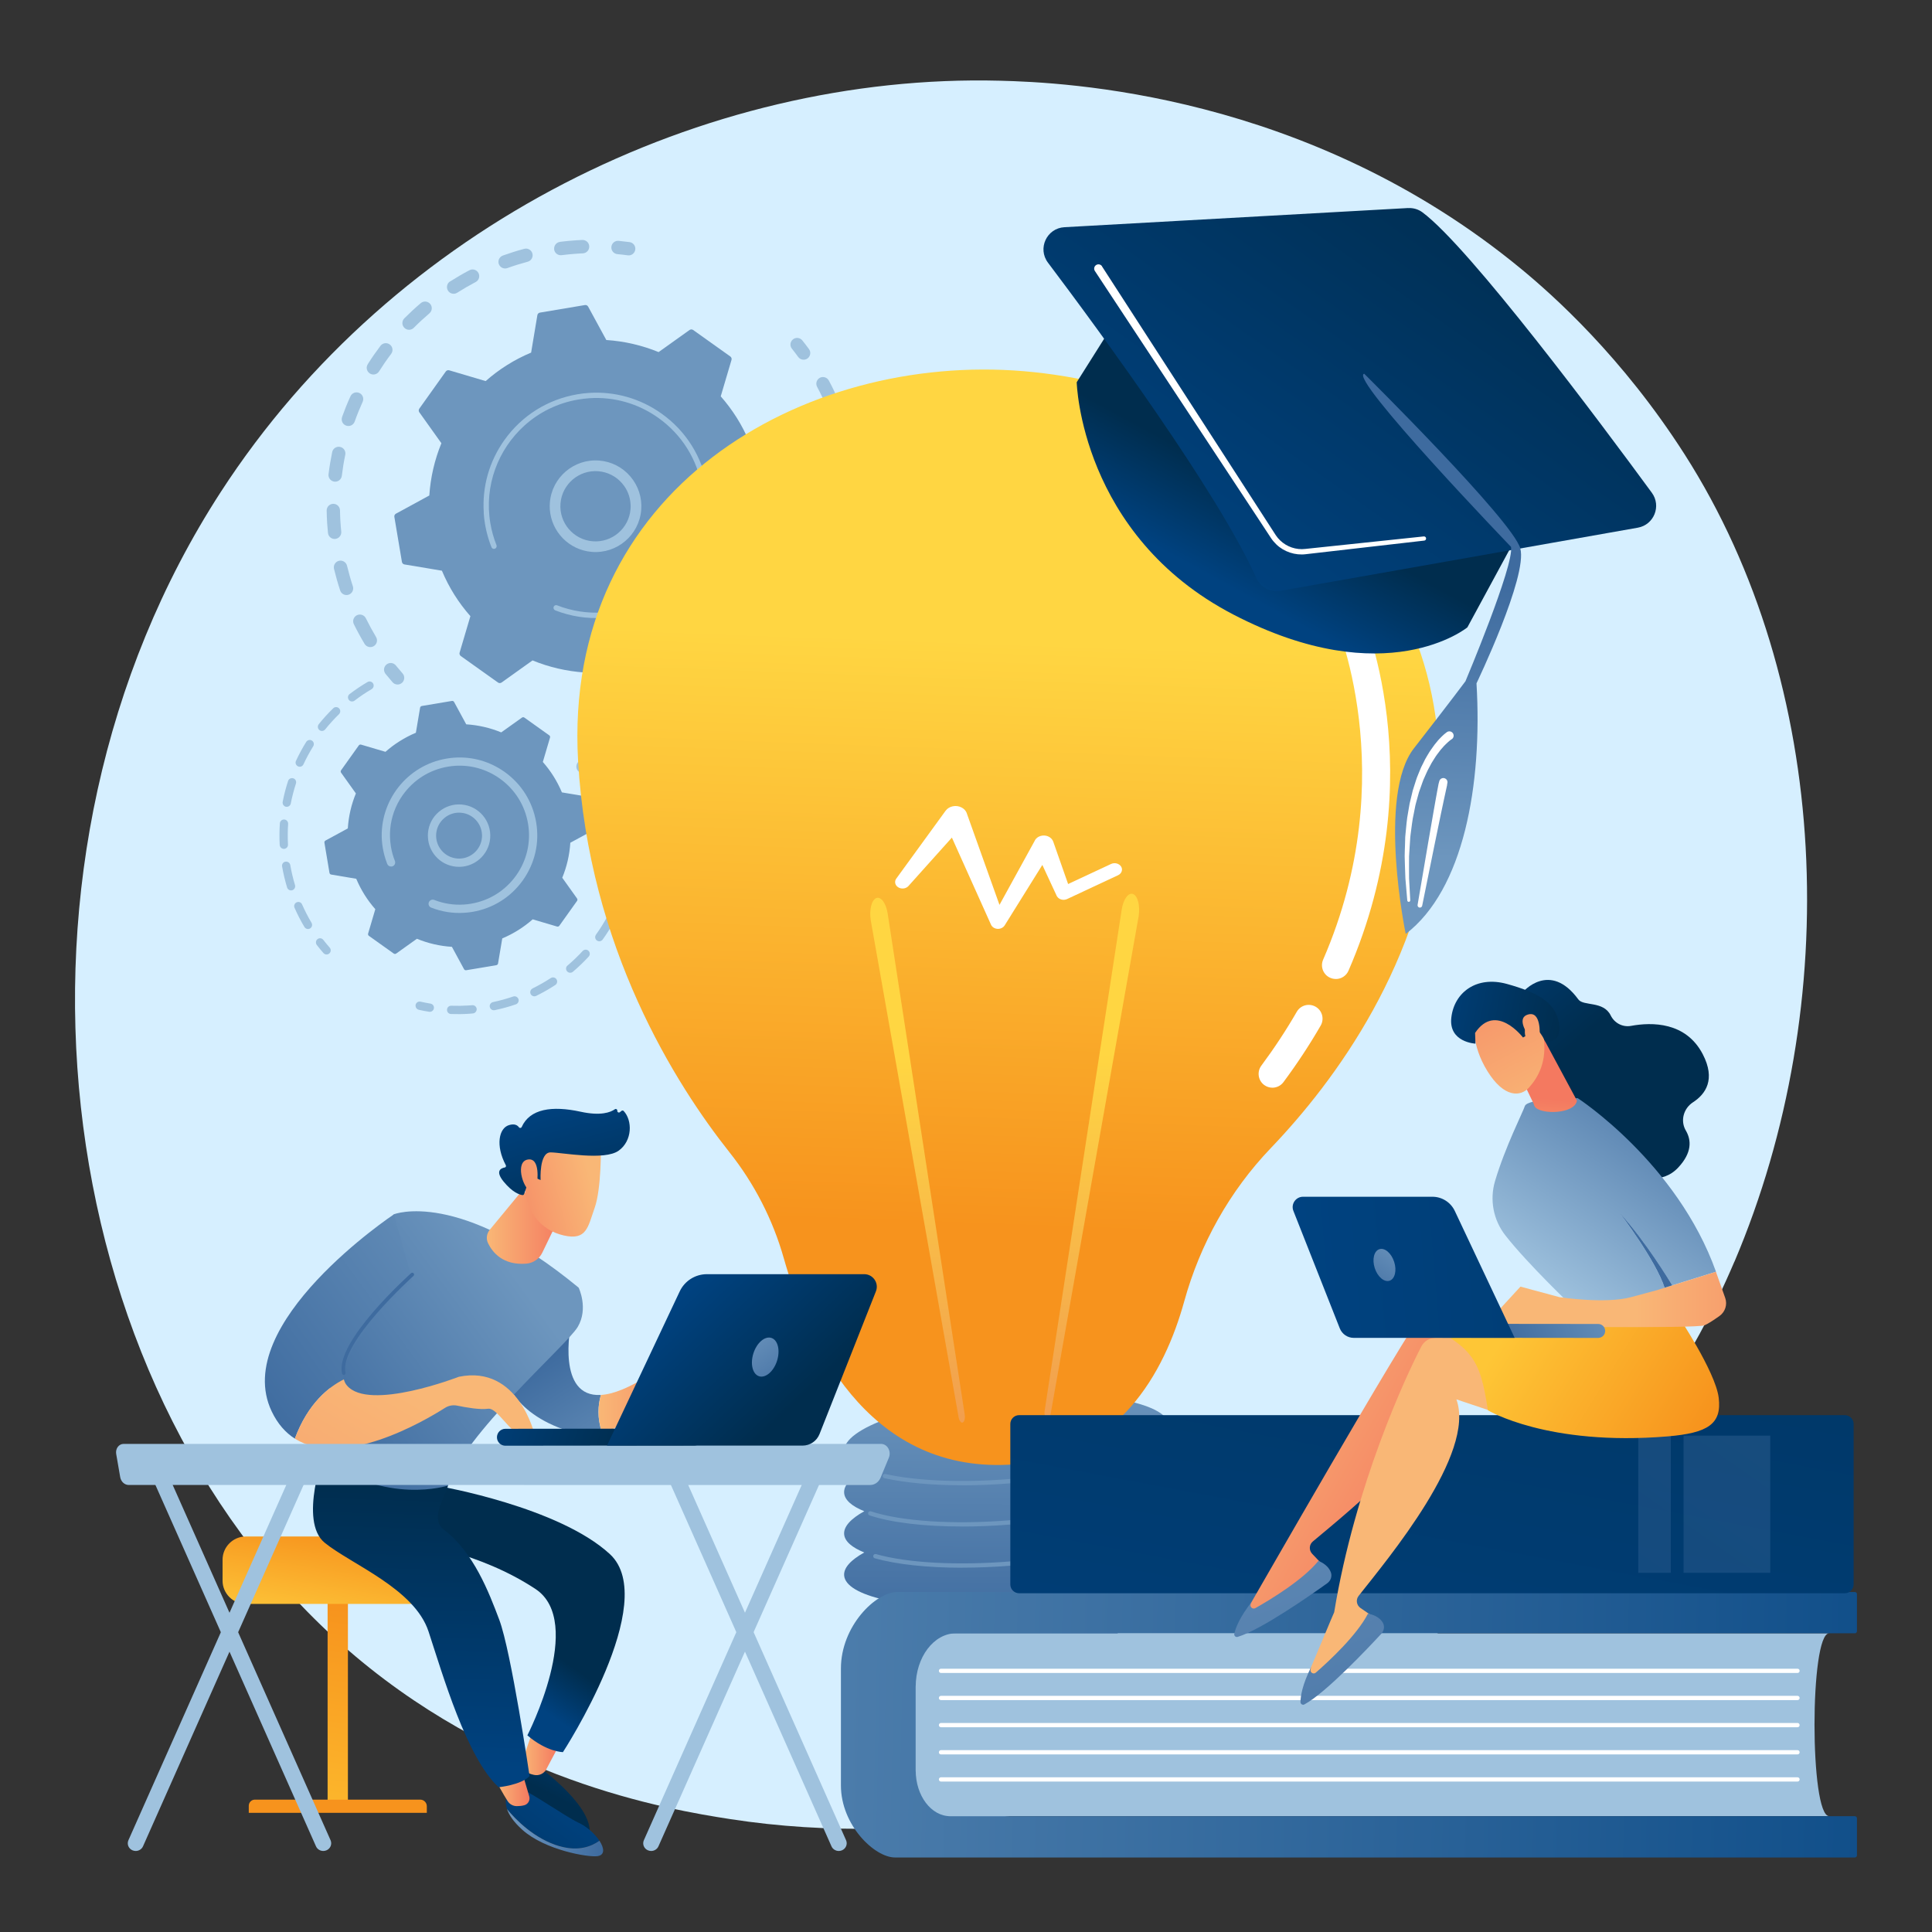 <svg xmlns="http://www.w3.org/2000/svg" xmlns:xlink="http://www.w3.org/1999/xlink" id="Layer_1" data-name="Layer 1" viewBox="0 0 3710 3710"><rect x="0" y="0" width="3710" height="3710" fill="#333333" stroke="none"/><defs><style>      .cls-1 {        fill: url(#linear-gradient-38);      }      .cls-1, .cls-2, .cls-3, .cls-4, .cls-5, .cls-6, .cls-7, .cls-8, .cls-9, .cls-10, .cls-11, .cls-12, .cls-13, .cls-14, .cls-15, .cls-16, .cls-17, .cls-18, .cls-19, .cls-20, .cls-21, .cls-22, .cls-23, .cls-24, .cls-25, .cls-26, .cls-27, .cls-28, .cls-29, .cls-30, .cls-31, .cls-32, .cls-33, .cls-34, .cls-35, .cls-36, .cls-37, .cls-38, .cls-39, .cls-40, .cls-41, .cls-42, .cls-43, .cls-44, .cls-45, .cls-46, .cls-47, .cls-48, .cls-49, .cls-50, .cls-51, .cls-52, .cls-53, .cls-54, .cls-55, .cls-56, .cls-57, .cls-58, .cls-59, .cls-60, .cls-61, .cls-62, .cls-63 {        stroke-width: 0px;      }      .cls-2 {        fill: url(#linear-gradient-17);      }      .cls-3 {        fill: #9fc2de;      }      .cls-4 {        fill: url(#linear-gradient-19);      }      .cls-5 {        fill: url(#linear-gradient-33);      }      .cls-6 {        fill: url(#linear-gradient);      }      .cls-7 {        fill: #f7931d;      }      .cls-8 {        fill: url(#linear-gradient-21);      }      .cls-9 {        fill: url(#linear-gradient-6);      }      .cls-10 {        fill: #9fc2de;      }      .cls-11 {        fill: #d6efff;      }      .cls-12 {        fill: url(#linear-gradient-42);      }      .cls-13 {        fill: url(#linear-gradient-15);      }      .cls-14 {        fill: url(#linear-gradient-5);      }      .cls-15 {        fill: url(#linear-gradient-31);      }      .cls-16 {        fill: url(#linear-gradient-34);      }      .cls-17 {        fill: url(#linear-gradient-41);      }      .cls-18 {        fill: #6d96be;      }      .cls-19 {        fill: url(#linear-gradient-40);      }      .cls-20 {        fill: url(#linear-gradient-13);      }      .cls-21 {        fill: url(#linear-gradient-23);      }      .cls-22 {        fill: url(#linear-gradient-25);      }      .cls-23 {        fill: url(#linear-gradient-43);      }      .cls-24 {        fill: url(#linear-gradient-16);      }      .cls-25 {        fill: url(#linear-gradient-22);      }      .cls-26 {        fill: url(#linear-gradient-54);      }      .cls-27 {        fill: url(#linear-gradient-55);      }      .cls-28 {        fill: url(#linear-gradient-35);      }      .cls-29 {        fill: url(#linear-gradient-50);      }      .cls-30 {        fill: url(#linear-gradient-32);      }      .cls-31 {        fill: url(#linear-gradient-20);      }      .cls-32 {        fill: url(#linear-gradient-14);      }      .cls-33 {        fill: url(#linear-gradient-2);      }      .cls-34 {        fill: url(#linear-gradient-52);      }      .cls-35 {        fill: url(#linear-gradient-12);      }      .cls-35, .cls-55 {        isolation: isolate;        opacity: .3;      }      .cls-36 {        fill: url(#linear-gradient-45);      }      .cls-37 {        fill: url(#linear-gradient-7);      }      .cls-38 {        fill: url(#linear-gradient-39);      }      .cls-39 {        fill: url(#linear-gradient-3);      }      .cls-40 {        fill: url(#linear-gradient-9);      }      .cls-41 {        fill: url(#linear-gradient-27);      }      .cls-42 {        fill: url(#linear-gradient-53);      }      .cls-43 {        fill: url(#linear-gradient-36);      }      .cls-44 {        fill: url(#linear-gradient-48);      }      .cls-45 {        fill: #3e6b9f;      }      .cls-46 {        fill: url(#linear-gradient-49);      }      .cls-47 {        fill: url(#linear-gradient-8);      }      .cls-48 {        fill: url(#linear-gradient-47);      }      .cls-49 {        fill: url(#linear-gradient-24);      }      .cls-50 {        fill: url(#linear-gradient-26);      }      .cls-51 {        fill: url(#linear-gradient-18);      }      .cls-52 {        fill: url(#linear-gradient-51);      }      .cls-53 {        fill: url(#linear-gradient-30);      }      .cls-54 {        fill: #fff;      }      .cls-55 {        fill: url(#linear-gradient-11);      }      .cls-56 {        fill: url(#linear-gradient-44);      }      .cls-57 {        fill: url(#linear-gradient-29);      }      .cls-58 {        fill: url(#linear-gradient-46);      }      .cls-59 {        fill: url(#linear-gradient-28);      }      .cls-60 {        fill: url(#linear-gradient-56);      }      .cls-61 {        fill: url(#linear-gradient-10);      }      .cls-62 {        fill: url(#linear-gradient-4);      }      .cls-63 {        fill: url(#linear-gradient-37);      }    </style><linearGradient id="linear-gradient" x1="1934.4" y1="1073.5" x2="1931.9" y2="569.2" gradientTransform="translate(0 3710) scale(1 -1)" gradientUnits="userSpaceOnUse"><stop offset="0" stop-color="#6d96be"></stop><stop offset="1" stop-color="#3e6b9f"></stop></linearGradient><linearGradient id="linear-gradient-2" x1="1902.6" y1="580.6" x2="1632.1" y2="-405" gradientTransform="translate(0 3710) scale(1 -1)" gradientUnits="userSpaceOnUse"><stop offset="0" stop-color="#6d96be"></stop><stop offset="1" stop-color="#3e6b9f"></stop></linearGradient><linearGradient id="linear-gradient-3" x1="1892.6" y1="583.3" x2="1622.1" y2="-402.3" gradientTransform="translate(0 3710) scale(1 -1)" gradientUnits="userSpaceOnUse"><stop offset="0" stop-color="#6d96be"></stop><stop offset="1" stop-color="#3e6b9f"></stop></linearGradient><linearGradient id="linear-gradient-4" x1="1867.5" y1="590.2" x2="1596.9" y2="-395.4" gradientTransform="translate(0 3710) scale(1 -1)" gradientUnits="userSpaceOnUse"><stop offset="0" stop-color="#6d96be"></stop><stop offset="1" stop-color="#3e6b9f"></stop></linearGradient><linearGradient id="linear-gradient-5" x1="1860.7" y1="592.1" x2="1590.2" y2="-393.5" gradientTransform="translate(0 3710) scale(1 -1)" gradientUnits="userSpaceOnUse"><stop offset="0" stop-color="#6d96be"></stop><stop offset="1" stop-color="#3e6b9f"></stop></linearGradient><linearGradient id="linear-gradient-6" x1="1944" y1="2479.1" x2="1861.2" y2="226.3" gradientTransform="translate(0 3710) scale(1 -1)" gradientUnits="userSpaceOnUse"><stop offset="0" stop-color="#ffd642"></stop><stop offset=".5" stop-color="#f7931d"></stop></linearGradient><linearGradient id="linear-gradient-7" x1="2090.1" y1="1687.5" x2="2150.9" y2="-242.3" gradientTransform="translate(0 3710) scale(1 -1)" gradientUnits="userSpaceOnUse"><stop offset="0" stop-color="#ffd642"></stop><stop offset="1" stop-color="#d93c65"></stop></linearGradient><linearGradient id="linear-gradient-8" x1="1755.5" y1="1677" x2="1816.3" y2="-252.8" gradientTransform="translate(0 3710) scale(1 -1)" gradientUnits="userSpaceOnUse"><stop offset="0" stop-color="#ffd642"></stop><stop offset="1" stop-color="#d93c65"></stop></linearGradient><linearGradient id="linear-gradient-9" x1="3749" y1="446.6" x2="97.7" y2="364" gradientTransform="translate(4241.4 3710) rotate(-180)" gradientUnits="userSpaceOnUse"><stop offset="0" stop-color="#6d96be"></stop><stop offset="1" stop-color="#004280"></stop></linearGradient><linearGradient id="linear-gradient-10" x1="2578.1" y1="-92.2" x2="3095.1" y2="2659.3" gradientTransform="translate(0 3710) scale(1 -1)" gradientUnits="userSpaceOnUse"><stop offset="0" stop-color="#004280"></stop><stop offset="1" stop-color="#002d4e"></stop></linearGradient><linearGradient id="linear-gradient-11" x1="4150.9" y1="2020.5" x2="3072.1" y2="471" gradientTransform="translate(0 3710) scale(1 -1)" gradientUnits="userSpaceOnUse"><stop offset="0" stop-color="#6d96be"></stop><stop offset="1" stop-color="#3e6b9f"></stop></linearGradient><linearGradient id="linear-gradient-12" x1="4057.3" y1="2085.6" x2="2978.6" y2="536.2" gradientTransform="translate(0 3710) scale(1 -1)" gradientUnits="userSpaceOnUse"><stop offset="0" stop-color="#6d96be"></stop><stop offset="1" stop-color="#3e6b9f"></stop></linearGradient><linearGradient id="linear-gradient-13" x1="13657.9" y1="256.3" x2="13742.3" y2="787" gradientTransform="translate(-13039.8 3710) scale(1 -1)" gradientUnits="userSpaceOnUse"><stop offset="0" stop-color="#fcb52b"></stop><stop offset=".7" stop-color="#f7931d"></stop></linearGradient><linearGradient id="linear-gradient-14" x1="13622.6" y1="236.3" x2="13715.8" y2="822.1" gradientTransform="translate(-13039.8 3710) scale(1 -1)" gradientUnits="userSpaceOnUse"><stop offset=".5" stop-color="#ffd642"></stop><stop offset=".9" stop-color="#f7931d"></stop></linearGradient><linearGradient id="linear-gradient-15" x1="4050.6" y1="395.3" x2="3981.7" y2="259.8" gradientTransform="translate(-2917.5 3710) scale(1 -1)" gradientUnits="userSpaceOnUse"><stop offset="0" stop-color="#004280"></stop><stop offset="1" stop-color="#002d4e"></stop></linearGradient><linearGradient id="linear-gradient-16" x1="3919.6" y1="341.4" x2="3988.3" y2="341.4" gradientTransform="translate(-2917.5 3710) scale(1 -1)" gradientUnits="userSpaceOnUse"><stop offset="0" stop-color="#f9b776"></stop><stop offset="1" stop-color="#f47960"></stop></linearGradient><linearGradient id="linear-gradient-17" x1="3824.6" y1="523.1" x2="4116.3" y2="932" gradientTransform="translate(-2917.5 3710) scale(1 -1)" gradientUnits="userSpaceOnUse"><stop offset="0" stop-color="#004280"></stop><stop offset=".2" stop-color="#002d4e"></stop><stop offset=".7" stop-color="#002d4e"></stop><stop offset="1" stop-color="#002d4e"></stop></linearGradient><linearGradient id="linear-gradient-18" x1="4010.7" y1="258.3" x2="3771.7" y2="-54.1" gradientTransform="translate(-2917.5 3710) scale(1 -1)" gradientUnits="userSpaceOnUse"><stop offset="0" stop-color="#004280"></stop><stop offset="1" stop-color="#002d4e"></stop></linearGradient><linearGradient id="linear-gradient-19" x1="3891.1" y1="190.7" x2="4075.7" y2="190.7" gradientTransform="translate(-2917.5 3710) scale(1 -1)" gradientUnits="userSpaceOnUse"><stop offset="0" stop-color="#6d96be"></stop><stop offset="1" stop-color="#3e6b9f"></stop></linearGradient><linearGradient id="linear-gradient-20" x1="3870" y1="278.1" x2="3934.4" y2="278.1" gradientTransform="translate(-2917.5 3710) scale(1 -1)" gradientUnits="userSpaceOnUse"><stop offset="0" stop-color="#f9b776"></stop><stop offset="1" stop-color="#f47960"></stop></linearGradient><linearGradient id="linear-gradient-21" x1="3719.4" y1="319.3" x2="3735.5" y2="866" gradientTransform="translate(-2917.5 3710) scale(1 -1)" gradientUnits="userSpaceOnUse"><stop offset="0" stop-color="#004280"></stop><stop offset="1" stop-color="#002d4e"></stop></linearGradient><linearGradient id="linear-gradient-22" x1="4118" y1="851" x2="3959.5" y2="1099.1" gradientTransform="translate(-2917.5 3710) scale(1 -1)" gradientUnits="userSpaceOnUse"><stop offset="0" stop-color="#6d96be"></stop><stop offset="1" stop-color="#3e6b9f"></stop></linearGradient><linearGradient id="linear-gradient-23" x1="4066.8" y1="1021.1" x2="4291.6" y2="1021.1" gradientTransform="translate(-2917.5 3710) scale(1 -1)" gradientUnits="userSpaceOnUse"><stop offset="0" stop-color="#f9b776"></stop><stop offset="1" stop-color="#f47960"></stop></linearGradient><linearGradient id="linear-gradient-24" x1="3963.2" y1="1290.2" x2="3457.8" y2="922.7" gradientTransform="translate(-2917.5 3710) scale(1 -1)" gradientUnits="userSpaceOnUse"><stop offset=".1" stop-color="#6d96be"></stop><stop offset=".9" stop-color="#3e6b9f"></stop></linearGradient><linearGradient id="linear-gradient-25" x1="3852.4" y1="1352.7" x2="4001.5" y2="1352.7" gradientTransform="translate(-2917.5 3710) scale(1 -1)" gradientUnits="userSpaceOnUse"><stop offset="0" stop-color="#f9b776"></stop><stop offset="1" stop-color="#f47960"></stop></linearGradient><linearGradient id="linear-gradient-26" x1="3890.7" y1="1389.9" x2="3385.3" y2="1022.3" gradientTransform="translate(-2917.5 3710) scale(1 -1)" gradientUnits="userSpaceOnUse"><stop offset="0" stop-color="#6d96be"></stop><stop offset="1" stop-color="#3e6b9f"></stop></linearGradient><linearGradient id="linear-gradient-27" x1="3750.7" y1="1018.3" x2="3179.8" y2="26.2" gradientTransform="translate(-2917.5 3710) scale(1 -1)" gradientUnits="userSpaceOnUse"><stop offset="0" stop-color="#f9b776"></stop><stop offset="1" stop-color="#f47960"></stop></linearGradient><linearGradient id="linear-gradient-28" x1="3843.2" y1="3199.5" x2="3659.3" y2="3058.8" gradientTransform="translate(-3647.1 3727.2) rotate(22.8) scale(1 -1)" gradientUnits="userSpaceOnUse"><stop offset="0" stop-color="#f9b776"></stop><stop offset="1" stop-color="#f47960"></stop></linearGradient><linearGradient id="linear-gradient-29" x1="3714" y1="3310.6" x2="3880.6" y2="3096.2" gradientTransform="translate(-3647.1 3727.2) rotate(22.8) scale(1 -1)" gradientUnits="userSpaceOnUse"><stop offset="0" stop-color="#004280"></stop><stop offset="1" stop-color="#002d4e"></stop></linearGradient><linearGradient id="linear-gradient-30" x1="3820.4" y1="3229.3" x2="3636.5" y2="3088.6" gradientTransform="translate(-3647.1 3727.2) rotate(22.8) scale(1 -1)" gradientUnits="userSpaceOnUse"><stop offset="0" stop-color="#f9b776"></stop><stop offset="1" stop-color="#f47960"></stop></linearGradient><linearGradient id="linear-gradient-31" x1="12092.2" y1="530.2" x2="12442.5" y2="530.2" gradientTransform="translate(13718.1 3710) rotate(-180)" gradientUnits="userSpaceOnUse"><stop offset="0" stop-color="#9fc2de"></stop><stop offset="1" stop-color="#9fc2de"></stop></linearGradient><linearGradient id="linear-gradient-32" x1="12132.6" y1="530.2" x2="12482.9" y2="530.2" gradientTransform="translate(13718.1 3710) rotate(-180)" gradientUnits="userSpaceOnUse"><stop offset="0" stop-color="#9fc2de"></stop><stop offset="1" stop-color="#9fc2de"></stop></linearGradient><linearGradient id="linear-gradient-33" x1="13082" y1="530.2" x2="13432.3" y2="530.2" gradientTransform="translate(13718.1 3710) rotate(-180)" gradientUnits="userSpaceOnUse"><stop offset="0" stop-color="#9fc2de"></stop><stop offset="1" stop-color="#9fc2de"></stop></linearGradient><linearGradient id="linear-gradient-34" x1="13122.5" y1="530.2" x2="13472.7" y2="530.2" gradientTransform="translate(13718.1 3710) rotate(-180)" gradientUnits="userSpaceOnUse"><stop offset="0" stop-color="#9fc2de"></stop><stop offset="1" stop-color="#9fc2de"></stop></linearGradient><linearGradient id="linear-gradient-35" x1="12009.6" y1="897.8" x2="13495.3" y2="897.8" gradientTransform="translate(13718.1 3710) rotate(-180)" gradientUnits="userSpaceOnUse"><stop offset="0" stop-color="#9fc2de"></stop><stop offset="1" stop-color="#9fc2de"></stop></linearGradient><linearGradient id="linear-gradient-36" x1="12760.8" y1="415.3" x2="12468.4" y2="335.2" gradientTransform="translate(13633.2 3725.1) rotate(-177.2)" gradientUnits="userSpaceOnUse"><stop offset="0" stop-color="#004280"></stop><stop offset="1" stop-color="#002d4e"></stop></linearGradient><linearGradient id="linear-gradient-37" x1="12414.2" y1="1219" x2="12206.8" y2="999.8" gradientTransform="translate(13718.1 3710) rotate(-180)" gradientUnits="userSpaceOnUse"><stop offset="0" stop-color="#004280"></stop><stop offset="1" stop-color="#002d4e"></stop></linearGradient><linearGradient id="linear-gradient-38" x1="12288.8" y1="1164.4" x2="12194.7" y2="1022.7" gradientTransform="translate(13718.1 3710) rotate(-180)" gradientUnits="userSpaceOnUse"><stop offset="0" stop-color="#6d96be"></stop><stop offset="1" stop-color="#3e6b9f"></stop></linearGradient><linearGradient id="linear-gradient-39" x1="13953.6" y1="1062.9" x2="13491.9" y2="799.4" gradientTransform="translate(16286.5 3710) rotate(-180)" gradientUnits="userSpaceOnUse"><stop offset="0" stop-color="#f9b776"></stop><stop offset="1" stop-color="#f47960"></stop></linearGradient><linearGradient id="linear-gradient-40" x1="2279" y1="1158.3" x2="2703.8" y2="-60" gradientTransform="translate(0 3710) scale(1 -1)" gradientUnits="userSpaceOnUse"><stop offset="0" stop-color="#6d96be"></stop><stop offset="1" stop-color="#3e6b9f"></stop></linearGradient><linearGradient id="linear-gradient-41" x1="13908.9" y1="997.2" x2="15488.5" y2="1986" gradientTransform="translate(16286.5 3710) rotate(-180)" gradientUnits="userSpaceOnUse"><stop offset="0" stop-color="#f9b776"></stop><stop offset="1" stop-color="#f47960"></stop></linearGradient><linearGradient id="linear-gradient-42" x1="2344.9" y1="1181.2" x2="2769.7" y2="-37" gradientTransform="translate(0 3710) scale(1 -1)" gradientUnits="userSpaceOnUse"><stop offset="0" stop-color="#6d96be"></stop><stop offset="1" stop-color="#3e6b9f"></stop></linearGradient><linearGradient id="linear-gradient-43" x1="2804.2" y1="2470.1" x2="3316.5" y2="2788.4" gradientUnits="userSpaceOnUse"><stop offset=".2" stop-color="#fec636"></stop><stop offset=".9" stop-color="#f7931d"></stop></linearGradient><linearGradient id="linear-gradient-44" x1="-3821.1" y1="1968.8" x2="-3707.6" y2="1684" gradientTransform="translate(7100.9 2357) rotate(-19.2) scale(1 -1)" gradientUnits="userSpaceOnUse"><stop offset="0" stop-color="#004280"></stop><stop offset="1" stop-color="#002d4e"></stop></linearGradient><linearGradient id="linear-gradient-45" x1="2972.5" y1="1226.4" x2="3718" y2="2301" gradientTransform="translate(0 3710) scale(1 -1)" gradientUnits="userSpaceOnUse"><stop offset="0" stop-color="#9fc2de"></stop><stop offset=".4" stop-color="#3e6b9f"></stop></linearGradient><linearGradient id="linear-gradient-46" x1="-1788.6" y1="1214.8" x2="-1328.7" y2="1214.8" gradientTransform="translate(4930 3710) scale(1 -1)" gradientUnits="userSpaceOnUse"><stop offset="0" stop-color="#f9b776"></stop><stop offset="1" stop-color="#f47960"></stop></linearGradient><linearGradient id="linear-gradient-47" x1="-3699" y1="1909.3" x2="-3676.5" y2="2073.8" gradientTransform="translate(6780.6 3914.6) rotate(-4.1) scale(1 -1)" gradientUnits="userSpaceOnUse"><stop offset="0" stop-color="#f9b776"></stop><stop offset="1" stop-color="#f47960"></stop></linearGradient><linearGradient id="linear-gradient-48" x1="-4400.8" y1="1898.1" x2="-4189.1" y2="2274.8" gradientTransform="translate(6962.3 -516.2) rotate(-56.9) scale(1 -1)" gradientUnits="userSpaceOnUse"><stop offset="0" stop-color="#f9b776"></stop><stop offset="1" stop-color="#f47960"></stop></linearGradient><linearGradient id="linear-gradient-49" x1="-4355.3" y1="2226.1" x2="-4249.4" y2="1960.7" gradientTransform="translate(6962.3 -516.2) rotate(-56.9) scale(1 -1)" gradientUnits="userSpaceOnUse"><stop offset="0" stop-color="#004280"></stop><stop offset="1" stop-color="#002d4e"></stop></linearGradient><linearGradient id="linear-gradient-50" x1="-4355.7" y1="1872.8" x2="-4144.1" y2="2249.5" gradientTransform="translate(6962.3 -516.2) rotate(-56.9) scale(1 -1)" gradientUnits="userSpaceOnUse"><stop offset="0" stop-color="#f9b776"></stop><stop offset="1" stop-color="#f47960"></stop></linearGradient><linearGradient id="linear-gradient-51" x1="-1831.2" y1="1327.2" x2="-2071.7" y2="1261.3" gradientTransform="translate(5014.9 3725.1) rotate(-2.8) scale(1 -1)" gradientUnits="userSpaceOnUse"><stop offset="0" stop-color="#6d96be"></stop><stop offset="1" stop-color="#3e6b9f"></stop></linearGradient><linearGradient id="linear-gradient-52" x1="9117.1" y1="1258.8" x2="11280.8" y2="1440.9" gradientTransform="translate(-6621.1 3710) scale(1 -1)" gradientUnits="userSpaceOnUse"><stop offset="0" stop-color="#004280"></stop><stop offset="1" stop-color="#002d4e"></stop></linearGradient><linearGradient id="linear-gradient-53" x1="-2238.4" y1="1330.6" x2="-2315.9" y2="1213.9" gradientTransform="translate(4930 3710) scale(1 -1)" gradientUnits="userSpaceOnUse"><stop offset="0" stop-color="#6d96be"></stop><stop offset="1" stop-color="#3e6b9f"></stop></linearGradient><linearGradient id="linear-gradient-54" x1="1342" y1="2356.3" x2="1634" y2="3268.6" gradientTransform="translate(504.6 3356.3) rotate(10.8) scale(1 -1)" gradientUnits="userSpaceOnUse"><stop offset=".2" stop-color="#004280"></stop><stop offset=".4" stop-color="#002d4e"></stop></linearGradient><linearGradient id="linear-gradient-55" x1="1354" y1="2530.5" x2="1758.6" y2="3426.3" gradientTransform="translate(504.6 3356.3) rotate(10.8) scale(1 -1)" gradientUnits="userSpaceOnUse"><stop offset="0" stop-color="#004280"></stop><stop offset="1" stop-color="#002d4e"></stop></linearGradient><linearGradient id="linear-gradient-56" x1="1879" y1="2098.1" x2="1796" y2="2623.8" gradientTransform="translate(504.6 3356.3) rotate(10.8) scale(1 -1)" gradientUnits="userSpaceOnUse"><stop offset="0" stop-color="#6d96be"></stop><stop offset="1" stop-color="#3e6b9f"></stop></linearGradient></defs><path class="cls-11" d="M3330.6,2422.6c-322.7,759.8-1182.3,1185.5-1927.7,1070.7-121.3-18.7-453.8-74.3-748.3-336.9C87.9,2650.9-33.3,1650.1,423.9,944.8,756.6,431.4,1353.2,140.4,1920,155c122.1,3.1,590,22.5,1001.2,361.5,60.4,49.8,193.6,168.1,313.7,355.9,281.9,440.9,306.1,1055.1,95.8,1550.3Z"></path><g><g><g><path class="cls-10" d="M1106.8,1471.5c.3-7.1,6.2-12.6,13.3-12.3,13.8.5,27.7.5,41.6-.2,7-.3,12.9,5,13.4,12,0,0,0,.2,0,.2.3,7.1-5.1,13.1-12.2,13.4-14.6.7-29.3.7-43.8.2-6.6-.3-11.9-5.5-12.3-12,0-.4,0-.9,0-1.4ZM1228.7,1451.3c13.6-2.5,27.2-5.6,40.5-9.3,6.8-1.9,13.9,2.1,15.8,9,1.9,6.9-2.1,13.9-9,15.8-14,3.8-28.3,7.1-42.6,9.8-7,1.3-13.7-3.3-15-10.3,0-.5-.2-1-.2-1.5-.4-6.4,4-12.2,10.5-13.4ZM1332.9,1419.7c12.7-5.5,25.2-11.6,37.4-18.1,6.2-3.4,14-1,17.4,5.2,3.3,6.2,1,14-5.2,17.4-12.8,6.9-26.1,13.3-39.4,19-6.5,2.8-14.1-.2-16.9-6.7-.6-1.4-.9-2.8-1-4.2-.3-5.3,2.6-10.4,7.7-12.6ZM1427.4,1365.5c11.1-8.2,22-16.9,32.4-26,5.3-4.7,13.4-4.1,18.1,1.2,4.7,5.3,4.1,13.4-1.2,18.1-10.9,9.6-22.4,18.8-34.1,27.4-5.7,4.2-13.7,3-17.9-2.8-1.5-2-2.3-4.4-2.5-6.7-.3-4.2,1.5-8.5,5.2-11.2ZM1507.4,1291.7c9-10.4,17.7-21.4,25.9-32.5,4.2-5.7,12.2-7,17.9-2.8,5.7,4.2,7,12.2,2.8,17.9-8.6,11.8-17.7,23.3-27.2,34.2-4.6,5.4-12.7,5.9-18.1,1.3-2.7-2.3-4.2-5.6-4.4-8.9-.2-3.3.8-6.6,3.1-9.2ZM1569.2,1202c6.5-12.2,12.6-24.8,18-37.4,2.8-6.5,10.3-9.5,16.9-6.7,6.5,2.8,9.5,10.3,6.7,16.9-5.7,13.3-12.1,26.6-19,39.4-3.3,6.2-11.1,8.6-17.4,5.3-4.1-2.2-6.5-6.2-6.8-10.5-.2-2.3.3-4.7,1.5-6.9ZM1574.2,725.5c6.2-3.3,14-1,17.4,5.2,6.9,12.8,13.2,26.1,19,39.4,2.8,6.5-.2,14.1-6.7,16.9-6.5,2.8-14.1-.2-16.8-6.7-5.5-12.7-11.5-25.3-18-37.4-.9-1.7-1.4-3.4-1.5-5.2-.3-4.9,2.2-9.7,6.7-12.2ZM1609.5,1100.9c3.6-13.3,6.7-26.9,9.2-40.5,1.3-7,8-11.6,14.9-10.3,7,1.3,11.6,8,10.3,14.9-2.6,14.3-5.9,28.6-9.7,42.6-1.9,6.8-8.9,10.9-15.8,9-5.4-1.5-9.1-6.2-9.4-11.5,0-1.4,0-2.8.4-4.2ZM1618.2,828.3c6.8-1.9,13.9,2.2,15.8,9,3.8,14,7.1,28.4,9.7,42.7,1.3,7-3.3,13.7-10.3,14.9-7,1.3-13.7-3.3-14.9-10.3-2.5-13.6-5.6-27.2-9.2-40.5-.2-.8-.4-1.7-.4-2.5-.4-6,3.4-11.6,9.4-13.2ZM1626.1,993.3c.6-13.8.5-27.8,0-41.6-.3-7.1,5.2-13.1,12.2-13.4,7-.3,12.9,5,13.4,12,0,0,0,.2,0,.3.6,14.5.7,29.2,0,43.7-.3,7.1-6.3,12.6-13.3,12.3-6.6-.3-11.9-5.5-12.3-12,0-.5,0-.9,0-1.4Z"></path><path class="cls-10" d="M1517.9,662.5c.2,2.5,1.1,5,2.8,7.1,4.1,5.2,8.2,10.5,12.1,15.9,4.2,5.7,12.2,7,17.9,2.8,5.7-4.2,7-12.2,2.8-17.9-4.1-5.6-8.4-11.3-12.8-16.7-4.4-5.5-12.5-6.5-18-2-3.4,2.7-5.1,6.8-4.8,10.9Z"></path></g><g><path class="cls-10" d="M1174,476.1c.4,6.2,5.2,11.3,11.6,11.9,6.6.6,13.3,1.4,19.9,2.3,7,1,13.5-4,14.4-11,1-7.1-4-13.5-11-14.4-6.9-.9-14-1.7-20.9-2.4-7.1-.7-13.3,4.5-14,11.6,0,.7,0,1.4,0,2.1Z"></path><path class="cls-10" d="M627.3,980.5c-.1-7.1,5.5-12.9,12.6-13,7.1-.1,12.9,5.5,13,12.6.2,13.5,1,27.2,2.4,40.8.7,7-4.5,13.3-11.5,14s-13.3-4.4-14-11.5c-.6-5.9-1.1-11.8-1.5-17.7-.5-8.4-.9-16.9-1-25.2ZM650.9,1076.9c6.9-1.6,13.8,2.6,15.5,9.5,3.2,13.2,6.9,26.5,11.2,39.4,2.2,6.7-1.4,14-8.2,16.2-6.7,2.2-14-1.4-16.2-8.2-4.5-13.6-8.4-27.5-11.8-41.4-.2-.7-.3-1.4-.3-2.2-.4-6.1,3.7-11.8,9.8-13.3ZM630.9,910.6c1.7-14.2,4.1-28.5,7-42.5,1.4-6.9,8.2-11.4,15.2-9.9,6.9,1.4,11.4,8.2,9.9,15.2-2.8,13.3-5,26.9-6.6,40.3-.9,7-7.2,12-14.3,11.2-6.2-.8-10.9-5.8-11.3-11.9,0-.8,0-1.6,0-2.4ZM685.4,1181.4c6.4-3.1,14.1-.5,17.2,5.9,6,12.2,12.6,24.3,19.5,35.9,3.7,6.1,1.7,14-4.4,17.6-6.1,3.6-14,1.7-17.6-4.4-7.4-12.3-14.3-25-20.6-37.8-.8-1.6-1.2-3.2-1.3-4.8-.3-5,2.3-10,7.2-12.4ZM656.8,800.9c4.8-13.4,10.2-26.9,16.2-39.9,2.9-6.5,10.5-9.3,17-6.4,6.5,2.9,9.3,10.5,6.4,17-5.6,12.4-10.8,25.1-15.3,37.9-2.4,6.7-9.7,10.2-16.4,7.8-5-1.8-8.2-6.3-8.5-11.3-.1-1.7.1-3.4.7-5.1ZM706.1,699.5c7.6-12.1,15.9-24,24.5-35.4,4.3-5.7,12.3-6.8,18-2.5,5.7,4.3,6.8,12.3,2.5,18-8.2,10.8-16,22.2-23.2,33.6-3.8,6-11.7,7.8-17.7,4-3.6-2.3-5.7-6.1-6-10-.2-2.6.5-5.3,2-7.7ZM776.4,611.3c10.1-10.1,20.7-20,31.6-29.2,5.4-4.6,13.5-3.9,18.1,1.5,4.6,5.4,3.9,13.5-1.5,18.1-10.3,8.8-20.4,18.1-30,27.8-5,5-13.1,5.1-18.1,0-2.3-2.3-3.6-5.2-3.8-8.3-.2-3.5,1-7.2,3.7-9.9ZM864.3,540.5c12.1-7.7,24.6-15,37.2-21.6,6.3-3.3,14-.9,17.3,5.4,3.3,6.3.9,14-5.4,17.3-12,6.3-23.9,13.2-35.4,20.5-6,3.8-13.9,2.1-17.7-3.9-1.2-1.9-1.9-4-2-6.1-.3-4.5,1.8-9.1,5.9-11.7ZM965.6,490.7c13.4-4.8,27.2-9.2,41.1-12.9,6.8-1.8,13.9,2.2,15.7,9.1,1.8,6.8-2.2,13.9-9.1,15.7-13.1,3.5-26.3,7.6-39,12.2-6.7,2.4-14-1.1-16.4-7.7-.4-1.2-.7-2.3-.7-3.5-.4-5.6,3-10.9,8.5-12.9ZM1075.2,464.4c10.4-1.3,21-2.3,31.5-3,3.8-.2,7.6-.5,11.4-.6,7.1-.3,13.2,5.1,13.4,12.3.3,7.1-5.2,13.1-12.3,13.4-3.6.2-7.2.3-10.8.6-10,.7-20,1.6-30,2.9-7,.9-13.5-4.1-14.3-11.1,0-.3,0-.5,0-.8-.4-6.7,4.4-12.7,11.2-13.6Z"></path><path class="cls-10" d="M737.5,1286.8c.2,2.5,1.1,5.1,2.8,7.2,4.4,5.4,8.9,10.8,13.5,16.1,4.7,5.3,12.8,5.9,18.1,1.2,5.3-4.7,5.9-12.8,1.2-18.1-4.4-5-8.7-10.2-12.9-15.3-4.4-5.5-12.5-6.4-18-1.9-3.4,2.7-5,6.8-4.8,10.8Z"></path></g><g><path class="cls-18" d="M956.2,1310.6c2.1,1.5,4.9,1.5,7,0l59.4-42.4c31.5,12.9,65.4,20.9,100.4,23.2l34.9,64.1c1.2,2.2,3.7,3.5,6.3,3l86.3-14.5c2.5-.4,4.5-2.4,4.9-4.9l12-71.9c32.4-13.5,61.7-32.1,87.3-54.7l70,20.7c2.5.7,5.1-.2,6.6-2.3l50.8-71.3c1.5-2.1,1.5-4.9,0-7l-42.4-59.4c12.9-31.5,20.9-65.4,23.2-100.4l64.1-34.9c2.2-1.2,3.5-3.7,3-6.3l-14.5-86.3c-.4-2.5-2.4-4.5-4.9-4.9l-71.9-12c-13.5-32.4-32.1-61.7-54.7-87.3l20.7-70c.7-2.5-.2-5.1-2.3-6.6l-71.3-50.8c-2.1-1.5-4.9-1.5-7,0l-59.4,42.4c-31.5-12.9-65.4-20.9-100.4-23.2l-34.9-64.1c-1.2-2.2-3.7-3.5-6.3-3l-86.3,14.5c-2.5.4-4.5,2.4-4.9,4.9l-12,71.9c-32.4,13.5-61.7,32.1-87.3,54.7l-70-20.7c-2.5-.7-5.1.2-6.6,2.3l-50.8,71.3c-1.5,2.1-1.5,4.9,0,7l42.4,59.4c-12.9,31.5-20.9,65.4-23.2,100.4l-64.1,34.9c-2.2,1.2-3.5,3.7-3,6.3l14.5,86.3c.4,2.5,2.4,4.5,4.9,4.9l71.9,12c13.5,32.4,32.1,61.7,54.7,87.3l-20.7,70c-.7,2.5.2,5.1,2.3,6.6l71.3,50.8Z"></path><path class="cls-10" d="M1055.9,965c3.9-48.4,46.5-84.5,94.8-80.6,23.4,1.9,44.7,12.8,59.9,30.7,15.2,17.9,22.6,40.7,20.7,64.1-3.9,48.4-46.5,84.5-94.8,80.6-44-3.6-77.9-39.1-80.7-81.9-.3-4.2-.2-8.6.1-12.9ZM1195,928.5c-11.7-13.7-28-22.1-46-23.6-37.1-3-69.7,24.7-72.7,61.8-3,37.1,24.7,69.7,61.8,72.7,37.1,3,69.7-24.7,72.7-61.8.3-3.4.3-6.7,0-10-.9-14.4-6.4-28-15.9-39.1Z"></path><path class="cls-10" d="M928.8,984.5c.5,7.4,1.3,14.7,2.6,22.1h0c.4,2.3.8,4.6,1.3,6.9,2.3,11.4,5.5,22.5,9.5,33.3,0,.1.1.3.2.4.2.4.3.8.5,1.2.3.8.6,1.6.9,2.4.8,2.1,2.9,3.4,5.1,3.2.5,0,1.1-.2,1.6-.4,2.6-1,3.9-4,2.9-6.7-5.4-13.6-9.4-27.8-11.8-42.3-12.1-72,14.9-141.7,65.5-187.4,28.1-25.4,63.6-43.3,103.6-50,7-1.2,14.1-2,21.1-2.5,47.2-3.1,93.6,10,132.6,37.9,44.8,31.9,74.5,79.4,83.7,133.7,18.8,112.1-57.1,218.6-169.1,237.4-6.9,1.2-13.9,2-20.8,2.4-30.1,2-60.3-2.7-88.4-13.7-.7-.3-1.5-.4-2.2-.3-1.9.1-3.7,1.3-4.4,3.2-1,2.6.3,5.6,2.9,6.7,29.5,11.6,61.2,16.5,92.8,14.4,7.3-.5,14.6-1.3,21.8-2.5,117.7-19.7,197.3-131.6,177.6-249.2-9.6-57-40.8-106.9-87.8-140.4-41-29.2-89.7-43-139.3-39.8-7.4.5-14.7,1.3-22.1,2.6-57,9.6-106.9,40.8-140.4,87.8-29.2,41-43,89.7-39.7,139.3Z"></path></g></g><g><g><path class="cls-10" d="M798,1931.9c.2,3.4,2.7,6.4,6.2,7.2,6.6,1.5,13.3,2.8,19.9,3.8,4.3.7,8.4-2.2,9.1-6.6.7-4.3-2.2-8.4-6.6-9.1-6.3-1-12.7-2.3-19-3.7-4.3-1-8.5,1.7-9.5,6-.2.8-.2,1.5-.2,2.3Z"></path><path class="cls-10" d="M858.4,1938.9c.2-4.4,3.8-7.8,8.2-7.6,11,.4,22.2.2,33.2-.5,2.3-.2,4.7-.3,7-.5,4.4-.4,8.2,2.9,8.6,7.2.2,4.1-2.9,8.2-7.2,8.6-2.4.2-4.9.4-7.3.6-11.6.8-23.3.9-34.9.5-4.1-.1-7.4-3.4-7.6-7.4,0-.3,0-.5,0-.8ZM946.7,1924.3c13.1-2.8,26.2-6.4,38.8-10.7,4.1-1.4,8.6.8,10.1,4.9,1.4,4.1-.8,8.6-4.9,10.1-13.2,4.6-26.9,8.3-40.7,11.2-4.3.9-8.5-1.8-9.4-6.1,0-.4-.1-.8-.2-1.1-.3-3.9,2.4-7.4,6.3-8.3ZM1022.6,1898.1c12-5.9,23.8-12.6,35-19.9,3.7-2.4,8.6-1.4,11,2.3,2.4,3.7,1.4,8.6-2.3,11-11.7,7.7-24.1,14.7-36.7,20.9-3.9,1.9-8.7.3-10.6-3.6-.5-1-.7-2-.8-3-.2-3.1,1.5-6.2,4.4-7.6ZM1089.8,1854.1c10.2-8.7,20-18,29-27.9,3-3.2,8-3.4,11.2-.5,3.2,3,3.4,8,.5,11.2-9.5,10.3-19.7,20.1-30.4,29.2-3.3,2.8-8.3,2.4-11.2-.9-1.1-1.3-1.8-3-1.9-4.6-.2-2.4.8-4.9,2.8-6.6ZM1144.3,1795c7.8-10.9,15-22.3,21.4-34.1,2.1-3.8,6.9-5.3,10.8-3.2,3.8,2.1,5.3,6.9,3.2,10.8-6.7,12.3-14.2,24.3-22.4,35.7-2.6,3.6-7.5,4.4-11.1,1.8-2-1.4-3.1-3.6-3.3-5.9-.1-1.8.4-3.6,1.5-5.1ZM1182.7,1724.5c4.9-12.4,9.1-25.3,12.4-38.2,1.1-4.2,5.4-6.8,9.6-5.7,4.2,1.1,6.8,5.4,5.7,9.7-3.5,13.6-7.9,27.1-13,40.1-1.6,4.1-6.2,6.1-10.3,4.5-2.9-1.2-4.8-3.9-5-6.9,0-1.1,0-2.3.5-3.4ZM1202.7,1646.8c1.7-13.2,2.6-26.7,2.6-40.1,0-4.4,3.6-7.9,8-7.9,4.4,0,7.8,3.6,7.9,8,0,14.1-1,28.2-2.8,42.1-.6,4.3-4.5,7.4-8.9,6.9-3.8-.5-6.7-3.6-6.9-7.3,0-.5,0-1,0-1.5ZM1201.6,1517.3c4.3-1,8.5,1.6,9.6,5.8,2.9,11.8,5.2,23.9,6.8,36,.3,1.8.5,3.7.7,5.5.6,4.3-2.6,8.3-6.9,8.8-4.3.5-8.3-2.6-8.8-6.9-.2-1.7-.4-3.5-.7-5.2-1.6-11.6-3.8-23.2-6.5-34.4-.1-.5-.2-.9-.2-1.4-.2-3.8,2.2-7.3,6-8.2Z"></path></g><g><path class="cls-10" d="M537.1,1622.6c-.7-13.8-.6-27.7.3-41.5.3-4.4,4.1-7.7,8.5-7.4,4.4.3,7.6,4.1,7.4,8.5-.9,13.1-1,26.4-.3,39.6.2,4.4-3.1,8.1-7.5,8.3-4.3.2-8-3.1-8.3-7.4,0,0,0,0,0-.1ZM548.2,1654.7c4.3-.8,8.4,2.1,9.2,6.4,2.3,13,5.3,25.9,9.1,38.5,1.2,4.2-1.1,8.6-5.3,9.9-4.2,1.3-8.6-1.1-9.9-5.3-4-13.2-7.2-26.8-9.6-40.4,0-.3,0-.6-.1-.9-.3-4,2.5-7.6,6.6-8.3ZM542.8,1539.9c2.6-13.6,6.1-27.1,10.4-40.2,1.3-4.2,5.8-6.4,10-5.1,4.2,1.3,6.4,5.8,5.1,10-4,12.5-7.4,25.4-9.9,38.3-.8,4.3-5,7.1-9.3,6.3-3.6-.7-6.2-3.8-6.4-7.3,0-.7,0-1.3.1-2ZM569.7,1732.7c4-1.8,8.7,0,10.4,4.1,5.3,12,11.4,23.9,18.1,35.2,2.2,3.8,1,8.6-2.7,10.9-3.8,2.2-8.6,1-10.9-2.8-7.1-11.8-13.5-24.3-19-36.9-.4-.9-.6-1.8-.7-2.7-.2-3.2,1.6-6.4,4.7-7.8ZM568.3,1461.2c5.8-12.5,12.4-24.8,19.7-36.5,2.3-3.7,7.2-4.9,10.9-2.6,3.7,2.3,4.9,7.2,2.6,10.9-6.9,11.2-13.3,22.9-18.8,34.8-1.8,4-6.6,5.7-10.5,3.8-2.7-1.3-4.4-3.9-4.6-6.7,0-1.3.1-2.6.7-3.8ZM612,1390.8c8.6-10.8,18-21.1,27.9-30.7,3.1-3.1,8.1-3,11.2.1,3.1,3.1,3,8.1-.1,11.2-9.4,9.2-18.3,19-26.6,29.3-2.7,3.4-7.7,4-11.1,1.2-1.8-1.4-2.8-3.5-2.9-5.7-.1-1.9.4-3.9,1.7-5.5ZM671.2,1332.9c11-8.4,22.6-16.2,34.5-23.2,3.8-2.2,8.6-1,10.8,2.8,2.2,3.8.9,8.6-2.8,10.8-11.3,6.6-22.4,14.1-32.8,22.1-3.5,2.7-8.5,2-11.1-1.5-1-1.3-1.5-2.8-1.6-4.3-.2-2.6.9-5.1,3.1-6.8Z"></path><path class="cls-10" d="M606.7,1810.3c.1,1.5.6,3,1.6,4.3,4.2,5.4,8.5,10.6,12.9,15.6,2.9,3.3,7.9,3.6,11.2.7,3.3-2.9,3.6-7.9.7-11.2-4.2-4.8-8.3-9.8-12.3-14.9-2.7-3.5-7.7-4.1-11.1-1.4-2.2,1.7-3.2,4.2-3,6.8Z"></path></g><g><path class="cls-18" d="M756.1,1831.1c1.4,1,3.3,1,4.7,0l39.8-28.4c21.1,8.7,43.7,14,67.2,15.5l23.3,42.9c.8,1.5,2.5,2.3,4.2,2l57.8-9.7c1.7-.3,3-1.6,3.3-3.3l8.1-48.1c21.7-9.1,41.3-21.5,58.4-36.6l46.8,13.8c1.6.5,3.4-.1,4.4-1.5l34-47.7c1-1.4,1-3.3,0-4.7l-28.4-39.8c8.7-21.1,14-43.7,15.5-67.2l42.9-23.3c1.5-.8,2.3-2.5,2-4.2l-9.7-57.8c-.3-1.7-1.6-3-3.3-3.3l-48.1-8.1c-9.1-21.7-21.5-41.3-36.6-58.4l13.8-46.8c.5-1.6-.1-3.4-1.5-4.4l-47.7-34c-1.4-1-3.3-1-4.7,0l-39.8,28.4c-21.1-8.7-43.7-14-67.2-15.5l-23.3-42.9c-.8-1.5-2.5-2.3-4.2-2l-57.8,9.7c-1.7.3-3,1.6-3.3,3.3l-8.1,48.1c-21.7,9.1-41.3,21.5-58.4,36.6l-46.8-13.8c-1.6-.5-3.4.1-4.4,1.5l-34,47.7c-1,1.4-1,3.3,0,4.7l28.4,39.8c-8.7,21.1-14,43.7-15.5,67.2l-42.9,23.3c-1.5.8-2.3,2.5-2,4.2l9.7,57.8c.3,1.7,1.6,3,3.3,3.3l48.1,8.1c9.1,21.7,21.5,41.3,36.6,58.4l-13.8,46.8c-.5,1.6.1,3.4,1.5,4.4l47.7,34Z"></path><path class="cls-10" d="M821.8,1599.8c1.3-16,8.7-30.5,20.9-40.8,12.2-10.4,27.7-15.4,43.7-14.1,32.9,2.7,57.5,31.6,54.9,64.6-2.7,32.9-31.7,57.6-64.6,54.9-16-1.3-30.5-8.7-40.8-20.9-8.4-9.9-13.3-22-14.1-34.8-.2-2.9-.2-5.9,0-8.9ZM885.1,1560.7c-11.7-1-23.2,2.7-32.1,10.4-9,7.6-14.4,18.3-15.4,30h0c-.9,11.7,2.7,23.1,10.4,32.1,7.6,9,18.3,14.4,30,15.4,24.2,2,45.5-16.1,47.5-40.4.2-2.2.2-4.3,0-6.5-1.4-21.4-18.4-39.3-40.4-41Z"></path><path class="cls-10" d="M733.3,1613.3c.3,5,.9,10,1.8,15.1,1.7,10,4.4,19.9,8,29.3.2.4.3.8.5,1.3,1.3,3.3,4.5,5.2,7.9,5,.8,0,1.6-.2,2.4-.5,4.1-1.6,6-6.2,4.4-10.3-3.5-8.8-6.1-18-7.6-27.4h0c0-.5-.2-1-.2-1.5-3.5-22.2-1.3-44.4,6-65.1,4-11.2,9.5-21.9,16.5-31.9,0,0,.1-.2.2-.2.2-.2.3-.5.5-.7,20.7-29,51.4-48.3,86.6-54.2,4.5-.8,9.1-1.3,13.6-1.6,30.5-2,60.6,6.5,85.9,24.5,29,20.7,48.3,51.4,54.2,86.6,5.9,35.1-2.2,70.5-22.9,99.5-20.7,29-51.4,48.3-86.6,54.2-4.5.8-9,1.3-13.5,1.6-19.5,1.3-39-1.7-57.2-8.9-1.1-.4-2.3-.6-3.4-.5-3,.2-5.7,2.1-6.9,5-1.6,4.1.4,8.7,4.5,10.3,20.4,8,42.2,11.4,64,9.9,5-.3,10.1-.9,15.1-1.7,39.3-6.6,73.7-28.1,96.9-60.6,23.1-32.5,32.3-72,25.6-111.3-6.6-39.3-28.1-73.7-60.6-96.9-28.3-20.1-61.9-29.7-96.1-27.4-5.1.3-10.2.9-15.3,1.8-76.1,12.8-129.2,81.4-124.3,156.9Z"></path></g></g></g><g><path class="cls-6" d="M2245.4,2816.6c-1.1-13.7-15.1-25.5-38.7-35,25.7-14.2,39.9-29.4,38.7-44.2-3.6-45.1-146.4-70.3-318.8-56.4-172.4,13.9-309.3,61.7-305.6,106.8,1.1,13.7,15.1,25.5,38.7,35-25.7,14.2-39.9,29.4-38.7,44.2,1.1,13.7,15.1,25.5,38.7,35-25.7,14.2-39.9,29.4-38.7,44.2,1.1,13.7,15.1,25.5,38.7,35-25.7,14.2-39.9,29.4-38.7,44.2,1.6,19.9,30.5,36,77,46.5-.6,14.7-.3,30.9,1.2,48.7,6.7,83,100.2,148.2,223.7,148.2s230.5-88.8,231.7-172.1c.3-20.4-.6-38.4-2.4-54.4,59.1-19.7,95.1-43.9,93.2-67.2-1.1-13.7-15.1-25.5-38.7-35,25.7-14.2,39.9-29.4,38.7-44.2-1.1-13.7-15.1-25.5-38.7-35,25.7-14.2,39.9-29.4,38.7-44.2Z"></path><g><path class="cls-33" d="M1846.8,3089.8c-51.2,0-98.1-3.8-136.8-11.2-2.2-.4-3.7-2.6-3.3-4.8.4-2.2,2.6-3.7,4.8-3.3,60.6,11.6,141.5,14.2,227.8,7.2,70.7-5.7,136.7-17.1,191.1-33,2.2-.6,4.5.6,5.1,2.8.6,2.2-.6,4.5-2.8,5.1-54.9,16-121.5,27.5-192.7,33.3-32.1,2.6-63.4,3.9-93.3,3.9Z"></path><path class="cls-39" d="M1847.7,3010.5c-66.5,0-126-6.3-167.9-18.2-2.2-.6-3.5-2.9-2.8-5.1.6-2.2,2.9-3.5,5.1-2.9,59.8,17,156,22.3,257.4,14.1,100.3-8.1,193.9-28.4,250.3-54.5,2.1-1,4.5,0,5.5,2,1,2.1,0,4.5-2,5.5-57.2,26.4-151.9,47-253.1,55.2-31.6,2.5-62.7,3.8-92.4,3.8Z"></path><path class="cls-62" d="M1846.8,2931.3c-71.8,0-134.7-7.3-177-21.3-2.2-.7-3.4-3.1-2.6-5.2.7-2.2,3-3.4,5.2-2.6,58.9,19.4,158.7,25.8,267,17.1,100.3-8.1,193.9-28.4,250.3-54.5,2.1-1,4.5,0,5.5,2,1,2.1,0,4.5-2,5.5-57.2,26.4-151.9,47-253.1,55.2-32.1,2.6-63.5,3.9-93.3,3.9Z"></path><path class="cls-14" d="M1847.4,2852.1c-57,0-108.8-4.6-149.1-13.6-2.2-.5-3.6-2.7-3.1-4.9.5-2.2,2.7-3.6,4.9-3.1,60.6,13.5,147.8,17,239.4,9.6,99.4-8,192.5-28.2,249-53.9,2.1-1,4.5,0,5.5,2.1.9,2.1,0,4.5-2.1,5.5-57.3,26.1-151.4,46.5-251.8,54.6-31.7,2.6-62.9,3.8-92.7,3.8Z"></path></g><path class="cls-9" d="M1505.2,2416.6c-20.9-74.2-56.5-143.5-104.4-203.9-102.6-129.4-270.1-392.5-290.7-751.6-30-522.3,433.2-783.8,855.9-748.3,422.7,35.5,839.8,350.2,794.1,836.1-28.1,299-195.4,525.8-320,656-79.1,82.7-135.6,184-166.1,294.3-37.4,135-126.4,303.2-337.9,313.5-273.7,13.3-387.3-241.8-430.9-396.2Z"></path><path class="cls-37" d="M2006.1,2708.6l147.9-962c3.1-19.9,12.8-33.2,21.8-29.8,9,3.4,13.8,22.3,10.8,42.2,0,.5-.2,1.2-.3,1.7l-168.5,953c-1.3,7.2-4.9,11.7-8.1,10.1-3.1-1.5-4.7-8.3-3.6-15.2Z"></path><path class="cls-47" d="M1852.5,2716.3l-147.9-962c-3.1-19.9-12.8-33.2-21.8-29.8-9,3.4-13.8,22.3-10.8,42.2,0,.5.2,1.2.3,1.7l168.5,953c1.3,7.2,4.9,11.7,8.1,10.1,3.1-1.5,4.7-8.3,3.6-15.2Z"></path><path class="cls-54" d="M2152.9,1664.1c-3.8-6-12.4-8.3-19.4-5l-82.4,38.5-28.6-81.5c-1.5-4.2-5-8-10-10.1-9.5-3.9-20.8-.4-25.3,7.8v.3c-.1,0-67.9,123.5-67.9,123.5l-62.8-175.8v-.3c-1.6-4.3-4.9-8.1-9.6-10.7-10.5-5.8-24.5-3-31.1,6.1l-94.7,130.3c-3.9,5.3-2.5,12.5,3.3,16.4,6.3,4.2,15.3,3.2,20.1-2.2l83.4-93,75.1,167.2h0c1.2,2.8,3.5,5.1,6.6,6.6,7,3.3,15.8,1,19.6-5.1l72.4-116.2,27.3,58.8.2.5c.2.4.4.8.7,1.2,3.8,6,12.4,8.3,19.4,5l97.8-45.7c7-3.3,9.6-10.8,5.8-16.8Z"></path><path class="cls-54" d="M2443.4,2088.7c-5.5,0-11-1.7-15.8-5.2-11.7-8.7-14.2-25.3-5.5-37.1,25-33.7,47.9-68.5,68.1-103.5,7.3-12.7,23.5-17,36.2-9.7,12.7,7.3,17,23.5,9.7,36.2-21.2,36.7-45.2,73.2-71.5,108.6-5.2,7-13.2,10.7-21.3,10.7Z"></path><path class="cls-54" d="M2565,1879.9c-3.5,0-7.1-.7-10.5-2.2-13.4-5.8-19.6-21.4-13.7-34.9,154.9-356.8,21.5-655.8,20.2-658.7-6.1-13.3-.3-29,13.1-35.1,13.3-6.1,29-.2,35.1,13.1,6,13,144.5,323.7-19.7,701.9-4.3,10-14.1,16-24.3,16Z"></path></g><g><g><g><path class="cls-3" d="M3512.5,3487.5h-1754.1s0-351.1,0-351.1h1754.1c-37.5,0-37.5,351.1,0,351.1Z"></path><path class="cls-40" d="M1758.4,3399.7v-160.7c0-56.6,34.7-102.6,77.4-102.6h1726c2.3,0,4.1-1.9,4.1-4.1v-71.1c0-2.3-1.9-4.1-4.1-4.1h-1838.7c-41.8,0-108.3,65.8-108.3,146.9v224.4c0,76.5,64.5,138.5,103.9,138.5h1843.1c2.3,0,4.1-1.9,4.1-4.1v-71.1c0-2.3-1.9-4.1-4.1-4.1h-1737.1c-36.6,0-66.3-39.3-66.3-87.9Z"></path></g><path class="cls-54" d="M3451.7,3212.6h-1644.7c-2.3,0-4.1-1.8-4.1-4.1s1.8-4.1,4.1-4.1h1644.7c2.3,0,4.1,1.8,4.1,4.1s-1.8,4.1-4.1,4.1Z"></path><path class="cls-54" d="M3451.7,3264.7h-1644.7c-2.3,0-4.1-1.8-4.1-4.1s1.8-4.1,4.1-4.1h1644.7c2.3,0,4.1,1.8,4.1,4.1s-1.8,4.1-4.1,4.1Z"></path><path class="cls-54" d="M3451.7,3316.8h-1644.7c-2.3,0-4.1-1.8-4.1-4.1s1.8-4.1,4.1-4.1h1644.7c2.3,0,4.1,1.8,4.1,4.1s-1.8,4.1-4.1,4.1Z"></path><path class="cls-54" d="M3451.7,3369h-1644.7c-2.3,0-4.1-1.8-4.1-4.1s1.8-4.1,4.1-4.1h1644.7c2.3,0,4.1,1.8,4.1,4.1s-1.8,4.1-4.1,4.1Z"></path><path class="cls-54" d="M3451.7,3421.1h-1644.7c-2.3,0-4.1-1.8-4.1-4.1s1.8-4.1,4.1-4.1h1644.7c2.3,0,4.1,1.8,4.1,4.1s-1.8,4.1-4.1,4.1Z"></path></g><g><path class="cls-61" d="M1957,3059.5h1585.6c9.3,0,16.9-7.6,16.9-16.9v-308.2c0-9.3-7.6-16.9-16.9-16.9h-1585.6c-9.3,0-16.9,7.6-16.9,16.9v308.2c0,9.3,7.6,16.9,16.9,16.9Z"></path><polygon class="cls-55" points="3232.9 3020.2 3399.4 3020.2 3399.4 2756.8 3232.9 2756.8 3232.9 3020.2"></polygon><polygon class="cls-35" points="3146 3020.2 3208.4 3020.2 3208.4 2756.8 3146 2756.8 3146 3020.2"></polygon></g></g><g><g><rect class="cls-20" x="629.1" y="3050.9" width="39" height="422.2"></rect><path class="cls-7" d="M819.6,3481.2h-341.9v-13.6c0-6.5,5.3-11.8,11.8-11.8h317.4c7,0,12.7,5.7,12.7,12.7v12.7Z"></path><path class="cls-32" d="M884.2,3035.4c0,24.5-20.1,44.6-44.6,44.6h-367.6c-24.5,0-44.6-20.1-44.6-44.6v-40.3c0-24.5,20.1-44.6,44.6-44.6h367.6c24.5,0,44.6,20.1,44.6,44.6v40.3h0Z"></path></g><g><path class="cls-13" d="M1038.1,3395.6s111.5,80.4,92.1,134.3c0,0-122-52.6-136.7-94.1-14.7-41.5,2.5-59.8,2.5-59.8l42.1,19.5Z"></path><path class="cls-24" d="M1021.4,3328.3l-18.2,52.7c-2.8,8,0,17,7.1,21.5,3.6,2.3,8.4,4.3,15.1,5.8,9.4,2.1,19.1-2.2,23.6-10.7l21.8-41.1-49.4-28.3Z"></path><path class="cls-2" d="M844,2854s229,39.7,327.2,130.4c98.2,90.7-90.2,380.2-90.2,380.2,0,0-30.9-.2-68.3-32.2,0,0,111.7-217.7,15.4-281.2-108.2-71.4-232.9-87.4-232.9-87.4l46.5-102.7,2.2-7Z"></path><path class="cls-51" d="M1110.9,3500.1c-24.5-11.4-93.9-59.9-105.6-62.1s-32,11.6-32,11.6c0,0-4.9,8.9.3,24.4,16.3,19.7,52.5,57.3,101.1,71.3,35.8,10.3,60.8.7,76.4-10.5-8.6-13.1-23.9-27.1-40.2-34.7Z"></path><path class="cls-4" d="M1074.7,3545.3c-48.6-14-84.8-51.6-101.1-71.3,3.6,10.5,11.8,23.9,29.4,39.7,43.6,39.2,126.9,53.3,144.6,50.6,14.2-2.2,12.9-15.3,3.5-29.6-15.6,11.2-40.6,20.8-76.4,10.5Z"></path><path class="cls-31" d="M952.4,3415.4c.3,6.8,14.1,29.9,22.2,42.9,3.8,6.2,10.6,10,17.8,10,4.6,0,9.9-.4,14.7-1.8,7.2-2.1,11.3-9.8,9.2-17l-15.8-53.8-48.1,19.7Z"></path><path class="cls-8" d="M623.6,2785.3s-50.8,136,0,177.3c50.8,41.3,172.2,87.9,199.3,170.3,27.1,82.4,73.1,242.4,134.6,299.1,0,0,43.2-4.2,59.4-21.4,0,0-35.1-238.9-58.2-300.3-20-53.1-49.5-129.7-106-172.6-16.2-12.3-13.4-31.7-5.9-50.5l13.7-34.4-236.9-67.5Z"></path><path class="cls-25" d="M1153.9,2678.7c-85.3,5.1-58.7-131.1-57.2-136.5l-129.4,91.4s6.9,72.8,114.4,111.1c27.2,9.7,52.1,10.1,74.1,5.4-9.4-27.4-7.5-51.9-2-71.3Z"></path><path class="cls-21" d="M1318.8,2637.7c-31.8-22.1-67.8,0-67.8,0-42.5,27.8-73.9,39.6-97.1,41-5.5,19.4-7.4,44,2,71.3,47.6-10.2,81.6-44.7,96.4-62.3,5.3-6.4,14.8-7.5,21.3-2.3,6.6,5.2,13,12.4,11.9,19.9-2.3,14.8,14.9,19.6,16.2,14.2,1.3-5.4-5.9-37.3-5.9-37.3,0,0,34.5,34.7,47.9,48,13.5,13.3,30.4,0,30.4,0,0,0-23.5-70.3-55.3-92.4Z"></path><path class="cls-49" d="M756.3,2331.8s124-49.7,354.9,140.9c0,0,19.3,39.9-1.8,75.4-21,35.5-221.5,208.6-249,304.6,0,0-119.4,38.8-242.9-53.2,0,0,10.9-267.2,138.8-467.8Z"></path><path class="cls-22" d="M1001.6,2287.5l-61.1,74c-6.1,7.3-7.4,17.6-3.2,26.1,8.5,17.3,28.6,42.5,73.2,39,13.3-1,25-9,30.8-21l42.7-88.3-82.4-29.8Z"></path><path class="cls-50" d="M660.3,2648.9c-14.4-58.6,131.5-189.4,131.5-189.4l-35.4-127.6s-314.9,209.7-234.7,378.3c11.5,24.2,26.8,41.1,44.5,52.4,25.4-68.3,65.8-99.6,94.2-113.7Z"></path><path class="cls-45" d="M660.2,2640.3c-1.5,0-3-1-3.3-2.6-14.7-60,126.5-187.4,132.5-192.8,1.4-1.3,3.6-1.2,4.9.3,1.3,1.4,1.1,3.6-.3,4.9-1.4,1.3-144.2,130-130.4,186,.5,1.8-.7,3.7-2.5,4.2-.3,0-.6,0-.8,0Z"></path><path class="cls-41" d="M881.2,2643.8s-172.9,67.1-215.1,16.6c-2.9-3.4-4.7-7.3-5.8-11.6-28.4,14.1-68.8,45.4-94.1,113.7,91,58.1,246.4-32.3,288.4-59,6.9-4.4,15.2-5.9,23.2-4.3,16.2,3.4,44.2,8.3,59.3,6,22.1-3.4,53.8,74.5,89.7,50.5,0,0-30.7-135.5-145.6-111.9Z"></path><g><path class="cls-59" d="M1153.9,2202.3s1.1,80.6-12,117.2c-13,36.6-15.1,63.1-59.4,52.9-44.4-10.2-70.6-45.4-74.5-88.9,0,0-6.5-67.3,9.5-87,16.1-19.7,136.4,5.9,136.4,5.9Z"></path><path class="cls-57" d="M1032.9,2263.8l5.2,2.2s-3-53.2,19.2-53.1c22.2.2,103.6,16.4,130.9-3.4,26.4-19.1,26.4-58.1,9.4-76.1-1.1-1.1-2.9-1.2-4.1-.2l-3.1,2.5c-2.1,1.7-5.3,0-5-2.7h0c.3-2.6-2.6-4.4-4.7-2.9-8.3,5.9-27.1,13.2-65.9,4.7-55-12-97.4-5.5-113,29.4-1,2.2-3.9,2.4-5.3.5-2.8-3.9-8.4-7.5-19.3-4.1-19,5.9-26.1,38.9-5.9,76.9,1,1.8,0,4.1-2,4.4-7.1,1.3-19,6.4-2.3,27,17.1,21,30.6,25.2,36.1,26,1.5.2,2.9-.6,3.3-2l11.2-32.1c.6-1.7,2.4-2.5,4.1-1.8l11.1,4.7Z"></path><path class="cls-53" d="M1031.4,2270.9s7-48.3-17.7-44.3c-24.6,4-10.4,53,4.7,61.2l13-17Z"></path></g></g><g><g><path class="cls-15" d="M1610.7,3554.4c2,0,4.1-.4,6-1.2,7.7-3.2,11.3-11.9,8-19.4l-319.8-719.7c-3.3-7.5-12.3-10.9-20-7.7-7.7,3.2-11.3,11.9-8,19.4l319.8,719.7c2.5,5.6,8.1,8.9,14,8.9Z"></path><path class="cls-30" d="M1250.4,3554.4c5.9,0,11.5-3.3,14-8.9l319.8-719.7c3.3-7.5-.2-16.2-8-19.4-7.7-3.2-16.7.2-20,7.7l-319.8,719.7c-3.3,7.5.2,16.2,8,19.4,2,.8,4,1.2,6,1.2Z"></path><path class="cls-5" d="M620.8,3554.4c2,0,4.1-.4,6-1.2,7.7-3.2,11.3-11.9,8-19.4l-319.8-719.7c-3.3-7.5-12.3-10.9-20-7.7-7.7,3.2-11.3,11.9-8,19.4l319.8,719.7c2.5,5.6,8.1,8.9,14,8.9Z"></path><path class="cls-16" d="M260.6,3554.4c5.9,0,11.5-3.3,14-8.9l319.8-719.7c3.3-7.5-.2-16.2-8-19.4-7.7-3.2-16.7.2-20,7.7l-319.8,719.7c-3.3,7.5.2,16.2,8,19.4,2,.8,4,1.2,6,1.2Z"></path></g><path class="cls-28" d="M223.1,2791.9c-.8-4.7.3-9.6,3-13.3s6.8-5.9,11.1-5.9h1454.7c5.6,0,10.9,3.2,13.9,8.6,3,5.3,3.5,12,1.1,17.8l-15.8,38.2c-3.6,8.7-11.4,14.3-20,14.3H247.2c-8,0-14.9-6.4-16.4-15.2l-7.7-44.5Z"></path></g><g><path class="cls-43" d="M969.8,2776.2c.3,0,.6,0,.8,0l362.8-.4c9,0,16.2-7.3,16.2-16.3,0-9-7.3-16.4-16.3-16.2l-362.8.4c-9,0-16.2,7.3-16.2,16.3,0,8.7,6.8,15.8,15.4,16.2Z"></path><path class="cls-63" d="M1659.6,2446.8h-302.2c-22.3,0-42.6,12.9-52.1,33l-139.7,296.2h375.5c14.4,0,27.3-8.8,32.6-22.1l108.3-274.1c6.3-15.8-5.4-33-22.4-33Z"></path><path class="cls-1" d="M1446.8,2598.7c-6.5,20.3-1.7,40.1,10.8,44.1,12.5,4,28-9.2,34.5-29.5,6.5-20.3,1.7-40.1-10.8-44.1-12.5-4-28,9.2-34.5,29.5Z"></path></g></g><g><path class="cls-38" d="M2403.1,3076.7c.5-.2,293.4-513,332.9-561.3,6.7-8.1,17-12.2,27.4-11l81.7,9.7,96,207.7-160-93.2c15.8,109.5-189.7,272.2-260.1,331.5-7.2,6-7.7,16.8-1.3,23.6l28.1,29.5c-46.2,46.8-99.5,76.9-159.7,90.8l14.8-27.4Z"></path><path class="cls-19" d="M2531.6,2997.4s18,5.8,24,21.8c2.9,7.7-.2,16.3-6.9,21.1-29.6,21.2-127.1,89.6-172.1,103-3.7,1.1-7.2-2.2-6.4-6,2.3-10.5,9.8-31.3,33.9-61.9l-2.2,4.4c-2.7,5.5,3.3,11.3,8.7,8.3,30.1-17,91.4-54.2,121-90.6Z"></path><path class="cls-17" d="M2517.1,3202.5c.5-.3,44.4-106.2,44.9-106.5,40.3-245.3,138.6-455.3,167.5-510.6,4.9-9.3,14.1-15.4,24.6-16.3l82-7,136.1,184-175.5-58.9c37.7,104-130.7,304.9-187.7,377.3-5.8,7.3-4.2,18,3.5,23.3l33.5,23.1c-35.8,55.2-81.9,95.4-138,121.2l9-29.8Z"></path><path class="cls-12" d="M2627,3098.8s18.8,2,28,16.5c4.4,6.9,3.1,16-2.5,22-24.7,26.7-106.3,113.4-147.7,135.7-3.4,1.8-7.5-.7-7.5-4.6.1-10.7,3.2-32.7,20.6-67.5l-1.2,4.7c-1.6,6,5.5,10.4,10.1,6.3,26-22.7,78.6-71.6,100.1-113.2Z"></path><path class="cls-23" d="M3220.1,2523.4s74.2,110.3,80.3,160.7-20.5,67.7-98.2,74.2c-231.1,19.1-345-50.2-345-50.2-15.8-100.8-27.1-126.4-159.1-181.2,0,0,167,13.3,200.6.2,33.6-13,321.4-3.7,321.4-3.7Z"></path><g><path class="cls-56" d="M2924.2,1905.2s51.7-61.1,106.6,13.9c9.9,13.6,48.2,2.4,62.2,30.8,7.2,14.7,22.9,23,39,20.1,40.1-7.4,105.6-8,138,54.8,24.7,47.9,5.6,76-19.1,92-18.1,11.8-24.6,35.6-13.6,54.2,10.5,17.9,12.5,42-14.7,71.1-60.8,65.2-181.3-41.4-181.3-41.4l-95.6-226-21.4-69.5Z"></path><path class="cls-36" d="M3019.4,2508.8s-86.4-82.3-128.9-136.8c-23-29.5-30.2-68.2-19.6-104,19.4-65.4,53.9-133.2,57.1-143.7,4.8-16.2,101.7-15.5,101.7-15.5,0,0,190.6,123.7,265.5,333.3l-84.1,26.2s-49.8-83.5-99-136.6c0,0,85.1,112.4,88.1,158.4l-180.8,18.7Z"></path><path class="cls-58" d="M2854.8,2541.3l64.9-70.6,75,20.2s87.4,13.5,137.4,0l50-13.5,113-35.2,17.8,50.2c4.5,12.7,0,26.9-11,34.7-9.8,6.9-21.2,14.6-28.6,17.8-14.9,6.5-342.9,2.1-342.9,2.1l-75.6-5.6Z"></path><path class="cls-48" d="M2963.1,1992.4l65.1,121.1c-4.3,26.4-70.9,27.2-81.1,11.4-1-1.6-1.6-3.5-2-5.3l-38.9-80.9c-1.7-7.9,20-34.5,27.1-38.3l25.9-13.8c10-5.3-31.6-5.7,4.1,5.8Z"></path><g><path class="cls-44" d="M2831.4,1963.9s-7.3,40.9,24.8,92.9c32.1,52,64.2,49.7,80.4,31.1,16.3-18.5,35.7-49.4,26.9-101.3-8.9-51.9-121-74.9-132.1-22.7Z"></path><path class="cls-46" d="M2924.6,1992.3s-52.1-68.4-92-8.8l.7,20.6s-52-2.4-46.3-50.3c5.6-47.9,48.1-80.6,106.9-64.3,58.8,16.4,93.2,35,99.8,75.8,6.6,40.8-26.7,34.2-26.7,34.2,0,0-12.7-28.2-28.1-30.1-15.4-1.9-9.8,20.4-9.8,20.4l-4.4,2.5Z"></path><path class="cls-29" d="M2936.5,1990.5s-27-35-2.4-42.3,23.6,34.3,22,49.7l-19.6-7.5Z"></path></g></g><g><path class="cls-52" d="M3069.7,2569.2c-.2,0-.5,0-.7,0l-298.6-.3c-7.4,0-13.4-6-13.4-13.4,0-7.4,6-13.5,13.4-13.4l298.6.3c7.4,0,13.4,6,13.4,13.4,0,7.2-5.6,13-12.7,13.3Z"></path><path class="cls-34" d="M2502,2298.1h248.7c18.3,0,35,10.6,42.9,27.2l115,243.8h-309c-11.8,0-22.4-7.2-26.8-18.2l-89.1-225.6c-5.2-13,4.5-27.2,18.5-27.2Z"></path><path class="cls-42" d="M2677.2,2423.1c5.4,16.7,1.4,33-8.9,36.3-10.3,3.3-23-7.6-28.4-24.3-5.4-16.7-1.4-33,8.9-36.3,10.3-3.3,23,7.6,28.4,24.3Z"></path></g></g><g><path class="cls-26" d="M2169.7,572.2l-102.1,161.8s7.2,293.6,300.8,446.1c293.6,152.4,449.4,24.6,449.4,24.6l130.7-241.1-778.8-391.4Z"></path><path class="cls-27" d="M2703.9,399.5l-659.9,36.8c-34,1.9-52.1,40.9-31.6,68.1,99.9,132.6,325.6,439.8,400.2,605.8,8,17.8,27,27.8,46.2,24.4l686.3-121.3c31-5.5,45.6-41.6,26.9-67.1-98.3-134.1-349.5-470.8-440.4-538.4-7.9-5.9-17.7-8.8-27.6-8.2Z"></path><path class="cls-60" d="M2619.6,717.6s285.1,282.2,299.8,335.5-84.1,259.1-84.1,259.1c11.6,195.2-24.8,396.4-135.9,481.3,0,0-55.2-265.6,15.8-356.6,71-91.1,98.9-128.7,98.9-128.7,0,0,93.6-222,87.5-258,0,0-313-325.5-282-332.5Z"></path><path class="cls-54" d="M2116.2,511.6l248.4,384.2,62.1,96.1,15.5,24,7.7,11.9c2.4,3.7,5.3,7,8.4,10,12.6,12.2,30.7,18.5,48.3,16.3l227.5-24c2.2-.2,4.2,1.4,4.4,3.6.2,2.2-1.3,4.2-3.5,4.4l-227.3,26.1c-20.4,2.6-41.8-4.4-56.7-18.7-3.7-3.6-7.1-7.5-10-11.8l-7.9-12-15.7-23.9-63-95.5-251.9-381.9c-2.5-3.8-1.5-8.9,2.3-11.4,3.8-2.5,8.9-1.5,11.4,2.3h0Z"></path><path class="cls-54" d="M2787.2,1419.7c-.8.5-2.3,1.7-3.4,2.6l-3.7,3.2c-2.4,2.1-4.7,4.6-7.1,6.9l-6.6,7.5c-2.1,2.6-4.1,5.4-6.1,8-2.1,2.6-3.9,5.5-5.7,8.4-1.8,2.9-3.7,5.7-5.4,8.6l-4.8,9c-1.6,3-3.3,6-4.6,9.1l-4.2,9.4c-1.4,3.2-2.9,6.2-3.9,9.5-2.3,6.5-4.7,13-6.9,19.5l-5.5,20c-.4,1.7-1,3.3-1.3,5l-1,5.1-2,10.2c-3.2,13.5-4.3,27.4-6.3,41.2-.5,3.4-.7,6.9-.9,10.4l-.7,10.4c-.4,7-1,13.9-1.3,20.9,0,14-.2,28,0,42l2.3,42v.2c0,1.6-1.1,2.9-2.7,3-1.6,0-2.9-1.1-3-2.6l-3.6-42.2c-.7-14.1-.9-28.3-1.4-42.4,0-7.1.4-14.2.6-21.2l.3-10.6c0-3.5.2-7.1.6-10.6,1.5-14.1,2.3-28.3,5.1-42.3l1.8-10.5.9-5.3c.3-1.7.8-3.5,1.2-5.2l5-20.9c2.1-6.9,4.3-13.7,6.5-20.5,1-3.5,2.5-6.7,3.8-10.1l4.1-10c1.2-3.4,3-6.6,4.6-9.8l4.8-9.7c1.7-3.2,3.7-6.3,5.5-9.4,1.9-3.1,3.7-6.3,5.9-9.2,2.1-3,4.2-6,6.4-9l7-8.6c2.6-2.7,5-5.5,7.8-8.1,2.8-2.7,5.4-5,9.1-7.7,3.7-2.6,8.9-1.8,11.5,2,2.6,3.7,1.8,8.9-2,11.5-.2.1-.3.2-.5.3h-.1Z"></path><path class="cls-54" d="M2779,1506.9l-5.9,27.1-6.2,29.3-12.1,58.6-23.8,117.4c-.5,2.4-2.8,4-5.3,3.5-2.4-.5-3.9-2.8-3.5-5.2l20.1-118.1,10.2-59,5.2-29.5,2.7-14.8,1.4-7.4.7-3.7c.4-1.7.9-3.7,1.5-5.5,1.4-4.2,5.9-6.5,10.1-5.1,3.9,1.3,6.2,5.3,5.3,9.3l-.7,3.1Z"></path></g><path class="cls-45" d="M3112.2,2331.7s67.5,89.1,84.4,141.1l14.4-4.5v-.4c-3.4-5.7-51.4-85.1-98.7-136.3Z"></path></svg>